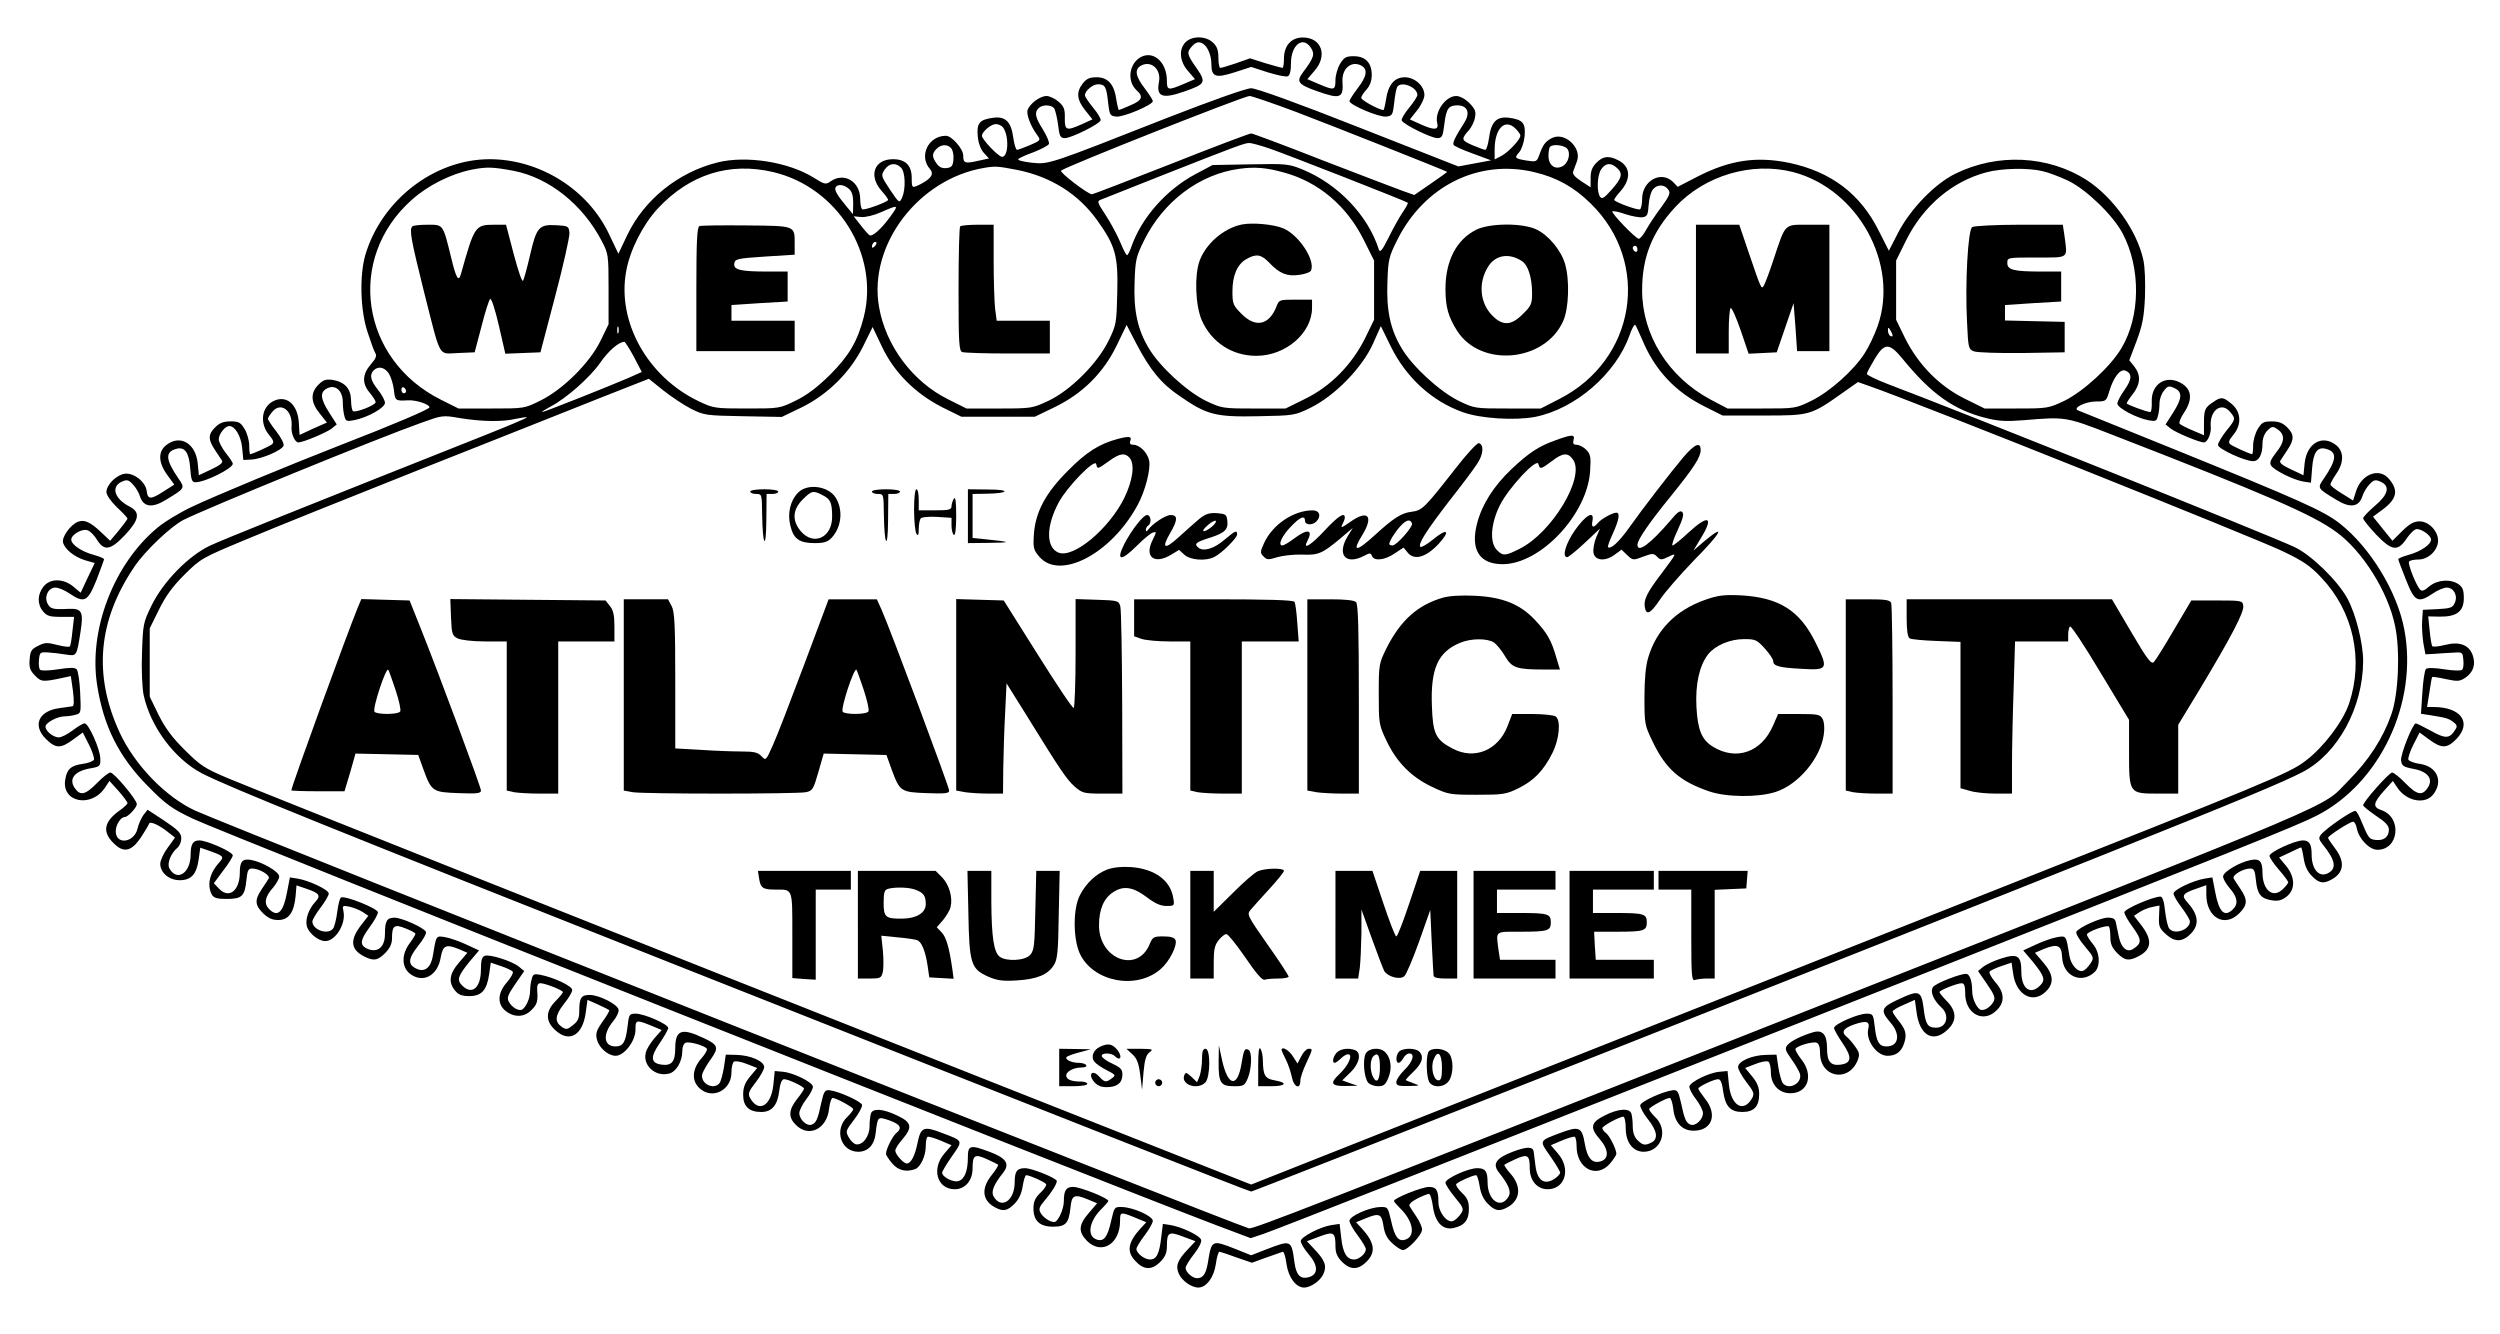 <?xml version="1.0" encoding="UTF-8" standalone="yes"?>
<svg version="1.0" xmlns="http://www.w3.org/2000/svg" width="800pt" height="427pt" viewBox="0 0 1067 570" preserveAspectRatio="xMidYMid meet">
  <g transform="translate(0,570) scale(0.1,-0.1)" fill="#000000" stroke="none">
    <path d="M5060 5520 c-30 -30 -26 -82 10 -123 l30 -35 -49 -21 c-66 -28 -71
-27 -71 14 0 77 -54 128 -108 103 -53 -26 -65 -104 -21 -144 30 -27 23 -43
-27 -64 -25 -11 -47 -20 -49 -20 -2 0 -7 20 -11 45 -9 65 -36 95 -84 95 -30 0
-43 -6 -59 -26 -29 -37 -26 -70 10 -115 l31 -39 -44 -20 c-67 -30 -75 -28 -74
26 1 38 -4 50 -27 70 -15 13 -39 24 -51 24 -28 0 -72 -33 -81 -60 -6 -19 13
-69 41 -107 16 -22 15 -23 -31 -43 -26 -11 -51 -20 -55 -20 -5 0 -12 23 -16
51 -9 69 -33 93 -86 86 -59 -8 -71 -23 -66 -79 3 -31 13 -57 27 -72 l21 -23
-47 -10 c-56 -13 -63 -10 -63 23 0 28 -49 84 -74 84 -75 0 -117 -87 -68 -142
18 -21 6 -40 -39 -64 -38 -19 -39 -19 -39 26 0 27 -7 47 -20 60 -13 13 -33 20
-60 20 -80 0 -106 -70 -49 -135 18 -20 30 -37 28 -40 -12 -12 -102 -44 -110
-39 -5 3 -9 22 -9 43 0 76 -69 117 -127 76 -20 -14 -25 -13 -70 15 -107 68
-290 97 -413 66 -168 -42 -313 -159 -385 -310 l-38 -80 -40 84 c-91 192 -297
320 -511 320 -236 -1 -460 -174 -530 -409 -25 -87 -22 -233 9 -328 14 -43 29
-85 34 -92 7 -11 1 -24 -20 -48 -36 -42 -38 -81 -4 -121 14 -17 25 -34 25 -40
0 -13 -88 -47 -97 -38 -4 4 -8 25 -8 47 -1 49 -27 77 -77 86 -30 4 -41 1 -62
-20 -35 -35 -34 -75 5 -123 l31 -39 -59 -26 -58 -27 -3 52 c-5 80 -54 121
-110 92 -50 -26 -58 -95 -17 -144 19 -23 22 -32 12 -40 -11 -9 -84 -42 -93
-42 -2 0 -4 17 -4 38 0 20 -9 52 -20 70 -17 28 -25 32 -60 32 -30 0 -47 -7
-65 -25 -31 -30 -31 -53 -2 -96 13 -19 26 -40 31 -47 5 -8 -9 -20 -46 -37
l-53 -25 -5 51 c-9 86 -75 124 -134 78 -36 -28 -35 -74 4 -128 l30 -41 -47
-30 c-54 -35 -67 -34 -71 3 -5 40 -58 80 -96 73 -36 -7 -76 -48 -76 -78 0 -12
19 -40 45 -65 25 -23 45 -45 45 -48 0 -4 -17 -26 -37 -51 l-37 -44 -36 34
c-48 46 -74 58 -102 47 -31 -12 -71 -67 -63 -90 9 -29 49 -60 93 -74 l42 -12
-30 -63 -30 -64 -31 26 c-43 36 -100 36 -128 0 -26 -33 -27 -75 -2 -105 16
-20 28 -24 76 -24 l57 0 -7 -60 c-3 -32 -8 -62 -11 -66 -2 -4 -26 -1 -54 6
-43 11 -53 11 -82 -4 -29 -14 -33 -22 -36 -58 -3 -35 2 -47 23 -69 27 -27 32
-28 121 -9 l32 7 9 -63 c5 -42 5 -65 -2 -66 -5 -1 -31 -4 -56 -8 -90 -12 -116
-75 -56 -133 41 -40 62 -40 115 -1 l41 30 26 -51 c15 -29 24 -58 22 -65 -3 -6
-24 -15 -48 -18 -50 -7 -68 -22 -75 -68 -16 -97 113 -122 171 -32 l18 27 39
-43 c21 -24 38 -47 38 -52 0 -4 -15 -18 -32 -30 -68 -48 -77 -92 -28 -140 43
-44 76 -37 117 23 17 26 33 53 35 59 4 13 44 -5 87 -40 l24 -19 -31 -43 c-18
-24 -32 -55 -32 -69 0 -38 38 -70 83 -70 49 0 72 25 81 88 l7 51 40 -14 c60
-21 63 -25 41 -49 -41 -45 -53 -96 -32 -137 9 -15 22 -19 64 -19 65 0 77 12
84 80 4 41 8 50 24 50 31 0 80 -29 71 -43 -4 -7 -17 -27 -30 -46 -30 -45 -29
-67 6 -102 22 -21 39 -29 65 -29 44 0 67 31 74 100 l4 48 44 -15 c55 -19 61
-29 36 -56 -28 -30 -43 -73 -36 -103 8 -30 49 -64 79 -64 43 0 88 72 78 125
-6 27 -5 28 25 22 18 -4 43 -14 57 -23 l24 -16 -28 -36 c-52 -66 -49 -107 9
-137 41 -21 58 -19 91 14 20 21 29 39 29 63 0 54 10 62 58 42 23 -9 42 -19 42
-23 0 -4 -11 -22 -25 -41 -35 -47 -34 -101 1 -129 55 -43 119 -10 132 69 9 52
23 58 77 36 l37 -16 -36 -42 c-41 -47 -46 -84 -17 -119 14 -18 29 -24 61 -24
53 0 75 25 85 94 l7 49 44 -15 c24 -8 47 -19 50 -24 3 -5 -8 -25 -25 -45 -41
-46 -42 -94 -5 -123 36 -28 79 -27 109 4 25 24 29 37 25 87 -1 19 3 28 14 28
20 0 96 -30 96 -38 0 -3 -14 -21 -32 -39 -43 -44 -43 -86 1 -125 60 -54 117
-19 129 80 l7 51 45 -20 c24 -11 46 -22 48 -24 2 -2 -10 -24 -28 -48 -26 -37
-31 -51 -25 -76 8 -36 48 -71 80 -71 37 0 85 63 85 111 0 44 1 45 79 13 l33
-14 -31 -35 c-17 -20 -34 -47 -37 -62 -14 -54 41 -104 99 -89 31 7 57 52 57
96 0 18 6 33 15 36 16 6 82 -13 90 -26 3 -5 -8 -24 -25 -43 -38 -44 -41 -93
-7 -125 54 -51 137 -10 137 67 0 22 5 43 11 46 6 4 30 0 55 -10 l44 -17 -30
-36 c-23 -28 -30 -47 -30 -79 0 -49 25 -73 77 -73 45 0 69 27 77 89 4 34 11
51 21 51 19 0 85 -32 85 -40 0 -4 -13 -24 -30 -45 -36 -46 -38 -78 -5 -110 55
-56 133 -18 142 69 3 25 10 46 15 46 15 0 88 -40 88 -48 0 -5 -11 -19 -24 -32
-59 -54 -30 -149 45 -150 42 0 70 29 75 80 9 72 8 71 59 54 47 -17 56 -33 28
-55 -16 -14 -43 -69 -43 -88 0 -5 12 -23 26 -40 26 -31 60 -39 99 -25 23 9 45
57 45 98 0 19 3 37 8 40 4 2 29 -5 55 -16 l47 -20 -30 -35 c-57 -65 -32 -153
44 -153 44 0 76 37 76 89 0 57 9 63 60 40 24 -11 46 -22 49 -24 2 -3 -10 -23
-27 -44 -47 -58 -41 -110 15 -139 33 -18 52 -15 82 16 19 19 30 43 35 75 4 26
11 47 15 47 15 0 79 -29 85 -38 3 -5 -8 -22 -24 -37 -23 -22 -30 -38 -30 -67
0 -53 27 -78 84 -78 54 0 67 15 74 80 5 56 16 61 78 35 l36 -15 -36 -42 c-44
-51 -45 -80 -7 -119 62 -61 141 -13 141 86 0 40 1 40 78 8 l34 -14 -25 -27
c-52 -57 -60 -97 -24 -136 36 -41 71 -43 107 -8 23 23 30 40 30 69 0 59 8 64
68 41 l54 -20 -30 -32 c-47 -49 -56 -73 -41 -107 12 -29 54 -59 83 -59 35 0
67 44 75 100 4 30 11 54 16 53 6 -1 39 -12 74 -25 l64 -22 61 22 c34 12 65 23
71 25 5 1 12 -23 16 -53 8 -56 40 -100 75 -100 29 0 71 30 83 59 15 34 6 58
-41 107 l-30 32 54 20 c60 23 68 18 68 -41 0 -29 7 -46 30 -69 36 -35 71 -33
108 8 35 39 27 79 -25 136 l-25 27 37 15 c62 26 72 22 80 -30 5 -34 15 -54 38
-75 17 -16 38 -29 45 -29 21 0 82 65 82 88 0 10 -10 34 -23 53 -13 19 -26 39
-30 46 -5 8 6 19 32 33 22 11 45 20 50 20 6 0 13 -23 17 -52 9 -68 41 -103 87
-94 47 10 67 33 67 81 0 33 -6 47 -30 70 -16 15 -27 32 -24 37 6 9 70 38 85
38 4 0 11 -21 15 -47 5 -32 16 -56 35 -75 30 -31 49 -34 82 -16 57 30 63 89
16 143 -18 20 -30 38 -27 40 2 2 24 13 48 24 51 23 60 17 60 -40 0 -52 32 -89
76 -89 76 0 101 88 44 153 l-30 35 47 20 c26 11 51 18 55 16 5 -3 8 -21 8 -40
0 -97 87 -141 144 -73 14 17 26 35 26 40 0 19 -27 74 -43 88 -10 7 -17 17 -17
22 0 9 73 49 90 49 5 0 10 -22 10 -50 0 -60 31 -100 77 -100 77 1 107 95 47
150 -13 13 -24 27 -24 32 0 8 73 48 88 48 5 0 12 -21 15 -46 6 -60 38 -94 87
-94 78 0 103 68 50 135 -16 21 -30 41 -30 45 0 8 66 40 85 40 10 0 17 -17 21
-51 9 -65 31 -89 82 -89 50 0 72 24 72 76 0 29 -8 49 -30 76 l-30 36 44 17
c25 10 49 14 55 10 6 -3 11 -24 11 -46 0 -52 35 -89 83 -89 76 0 101 77 47
145 -16 20 -27 41 -25 45 8 13 74 32 90 26 10 -3 15 -19 15 -44 0 -104 120
-128 160 -33 10 26 9 34 -9 59 -11 16 -27 35 -36 42 -26 21 -17 37 31 54 53
18 68 13 60 -19 -12 -48 36 -115 82 -115 37 0 59 17 71 53 13 39 7 60 -26 100
-13 16 -23 32 -23 36 0 5 21 18 48 29 l47 21 7 -51 c12 -99 69 -134 129 -80
44 39 44 81 1 125 -18 18 -32 36 -32 39 0 8 76 38 95 38 11 0 15 -12 15 -44 0
-87 78 -129 135 -71 35 34 33 76 -6 119 -17 20 -28 40 -25 45 3 5 26 16 50 24
l44 15 7 -48 c13 -91 85 -130 140 -75 36 35 32 73 -11 123 l-36 42 37 16 c59
24 77 17 79 -35 4 -80 81 -116 138 -64 27 24 24 85 -7 121 -14 17 -25 34 -25
40 0 12 86 43 94 34 3 -3 6 -23 6 -44 0 -30 7 -46 29 -69 33 -33 50 -35 91
-14 58 30 61 71 9 137 l-28 36 24 16 c14 9 38 19 55 22 l30 6 -2 -47 c-2 -42
1 -50 31 -77 39 -35 72 -32 109 8 33 38 27 79 -20 131 -25 27 -19 37 37 56
l45 16 0 -40 c0 -99 78 -143 141 -80 35 35 36 57 6 102 -13 19 -26 39 -30 46
-9 14 40 43 71 43 16 0 20 -9 24 -51 6 -59 21 -78 69 -85 26 -4 41 0 62 16 38
30 37 83 -2 131 l-30 36 45 21 c24 12 46 22 49 22 2 0 7 -21 11 -47 5 -32 16
-56 35 -75 30 -31 49 -34 82 -16 55 29 61 76 17 134 -16 21 -30 42 -30 45 0 9
94 69 107 69 6 0 13 -13 16 -29 9 -45 54 -91 88 -91 92 0 106 138 18 169 -39
13 -37 30 9 82 l39 43 18 -27 c39 -60 119 -75 154 -31 45 57 16 121 -57 131
-24 3 -46 12 -49 18 -2 7 7 36 22 65 l26 51 41 -30 c53 -39 76 -39 116 2 68
70 20 137 -98 137 l-27 0 10 63 c5 34 10 64 12 65 2 2 28 -2 59 -9 48 -10 58
-10 81 5 35 23 47 57 33 97 -16 45 -57 60 -119 44 -27 -7 -51 -9 -54 -5 -3 5
-8 35 -11 67 l-6 60 49 -1 c72 -1 103 22 103 79 0 34 -5 47 -22 59 -34 24 -91
20 -126 -9 -23 -20 -32 -22 -40 -12 -18 22 -52 108 -46 118 3 5 21 9 40 9 43
0 84 40 84 81 0 41 -40 82 -79 82 -24 0 -42 -10 -74 -41 l-42 -42 -42 52 -41
51 38 28 c66 48 73 86 27 137 -42 45 -116 15 -138 -58 l-12 -38 -48 30 c-27
16 -49 34 -49 38 0 5 11 26 25 46 34 49 33 96 -1 123 -59 46 -125 8 -134 -78
l-5 -51 -53 25 c-37 17 -51 29 -46 37 5 7 18 28 31 47 29 43 29 66 -2 96 -18
18 -35 25 -65 25 -35 0 -43 -4 -60 -32 -11 -18 -20 -50 -20 -70 0 -21 -2 -38
-4 -38 -9 0 -82 33 -93 42 -10 8 -7 17 12 40 37 44 34 98 -6 132 -36 31 -46
32 -79 9 -36 -24 -40 -32 -40 -90 l0 -52 -47 20 c-27 11 -52 24 -57 29 -4 4 4
25 18 46 40 59 34 104 -16 130 -63 33 -124 -8 -121 -82 1 -24 -2 -44 -6 -44
-15 0 -101 32 -101 37 0 4 12 22 27 41 32 42 34 80 5 117 l-21 26 31 82 c25
67 32 102 36 188 2 62 0 128 -7 159 -27 124 -129 268 -242 341 -164 105 -381
116 -561 27 -88 -43 -191 -150 -244 -251 l-40 -78 -42 83 c-79 160 -205 255
-386 293 -139 28 -251 11 -387 -58 l-87 -45 -20 21 c-51 50 -132 5 -132 -73 0
-21 -4 -41 -9 -44 -8 -5 -98 27 -110 39 -2 3 10 20 28 40 45 52 41 104 -10
130 -40 21 -66 19 -94 -10 -18 -18 -25 -35 -25 -65 l0 -40 -40 26 c-29 19 -39
32 -34 43 3 9 10 28 16 43 21 59 -56 128 -110 97 -27 -15 -36 -28 -52 -73 -10
-27 -13 -28 -52 -22 -53 9 -55 11 -33 36 10 11 20 41 23 68 5 56 -7 71 -66 79
-53 7 -77 -17 -86 -86 -4 -28 -11 -51 -16 -51 -4 0 -29 9 -55 20 -48 21 -49
26 -14 65 10 12 22 35 25 53 5 26 1 36 -24 62 -18 18 -41 30 -56 30 -46 0 -94
-69 -81 -117 7 -29 -14 -30 -73 -3 l-44 20 31 39 c17 21 31 51 31 65 0 39 -41
76 -84 76 -44 0 -71 -32 -80 -95 -4 -25 -9 -45 -11 -45 -17 0 -95 42 -95 52 0
6 10 22 22 35 15 16 23 37 23 63 0 52 -27 80 -77 80 -33 0 -41 -5 -58 -32 -11
-18 -20 -50 -20 -70 0 -44 -5 -45 -71 -17 l-49 21 30 35 c58 65 31 143 -49
143 -50 0 -81 -35 -81 -91 0 -22 -3 -39 -6 -39 -3 0 -36 9 -73 20 l-66 21 -59
-21 c-33 -11 -63 -20 -68 -20 -4 0 -8 19 -8 43 0 33 -6 49 -23 65 -30 29 -89
30 -117 2z m76 -8 c19 -13 34 -50 34 -85 0 -56 18 -62 99 -36 l71 23 71 -23
c39 -12 77 -20 85 -17 9 4 14 21 14 56 0 78 51 118 85 66 18 -27 13 -43 -33
-104 -31 -41 -22 -53 61 -82 98 -35 112 -29 107 42 -3 55 38 90 80 68 29 -16
25 -45 -15 -97 -19 -25 -35 -50 -35 -55 0 -16 127 -70 157 -66 26 3 28 7 34
59 3 31 9 61 13 68 17 26 86 -1 86 -35 0 -6 -16 -31 -35 -54 -20 -24 -34 -48
-32 -54 4 -16 126 -76 152 -76 20 0 24 7 30 58 8 68 18 82 56 82 43 0 56 -32
30 -73 -40 -63 -52 -88 -46 -96 2 -5 40 -22 82 -37 l78 -29 -70 -13 -70 -13
-425 167 c-266 105 -438 167 -460 167 -21 0 -165 -51 -360 -127 -506 -199
-504 -199 -578 -191 -34 4 -60 10 -57 15 2 4 32 18 66 30 33 13 63 29 65 35 3
7 -9 34 -25 61 -33 52 -38 73 -19 92 16 16 53 15 66 0 5 -7 13 -39 17 -70 6
-51 10 -58 30 -58 26 0 148 60 152 76 2 6 -12 30 -32 54 -19 23 -35 47 -35 53
0 19 33 47 56 47 30 0 36 -11 43 -79 6 -52 8 -56 34 -59 30 -4 157 50 157 66
0 5 -16 30 -35 55 -40 52 -44 81 -15 97 44 23 87 -17 76 -71 -12 -63 15 -73
111 -39 88 31 92 38 49 100 -41 59 -42 66 -19 92 17 19 31 22 49 10z m398
-291 c153 -58 636 -250 643 -255 1 -1 -30 -23 -69 -50 l-71 -49 -51 18 c-28
10 -182 69 -343 131 -160 63 -297 114 -303 114 -7 0 -161 -58 -342 -130 -181
-71 -334 -130 -338 -130 -17 0 -140 94 -132 101 18 17 779 318 805 319 9 0
100 -31 201 -69z m-1255 -64 c27 -34 25 -127 -3 -127 -15 0 -86 74 -86 90 0
17 39 50 59 50 10 0 24 -6 30 -13z m2191 -7 c11 -11 20 -24 20 -29 0 -17 -51
-71 -81 -87 l-29 -15 0 41 c0 92 44 136 90 90z m-1050 -85 c70 -24 581 -224
589 -231 2 -2 -8 -21 -22 -41 -14 -21 -41 -69 -60 -108 -28 -56 -37 -66 -42
-50 -46 145 -175 280 -328 342 -57 23 -70 24 -221 21 l-161 -3 -75 -40 c-123
-66 -228 -185 -271 -307 -7 -21 -16 -38 -19 -38 -4 0 -17 25 -29 55 -13 30
-40 82 -62 115 -39 60 -39 61 -16 69 12 5 130 52 262 104 312 123 347 136 366
136 8 1 48 -10 89 -24z m-1361 1 c7 -8 11 -30 9 -48 -2 -27 -8 -34 -30 -36
-18 -2 -31 4 -42 20 -20 28 -20 42 0 62 19 20 48 21 63 2z m2631 -1 c16 -20 5
-62 -20 -75 -32 -17 -60 4 -60 44 0 18 3 36 7 39 12 13 60 7 73 -8z m-2846
-81 c19 -18 21 -91 5 -128 -12 -25 -12 -25 -52 34 -38 58 -39 60 -23 85 19 28
47 32 70 9z m3058 -1 c27 -24 22 -43 -22 -93 -33 -37 -41 -42 -50 -30 -15 23
-12 93 6 118 18 26 41 28 66 5z m-4711 -13 c151 -30 294 -144 375 -300 28 -53
29 -59 29 -205 l0 -150 -34 -70 c-46 -95 -161 -209 -257 -256 -68 -34 -70 -34
-209 -34 l-141 0 -74 37 c-344 171 -408 603 -126 854 69 62 167 111 255 129
65 13 92 12 182 -5z m2145 5 c146 -28 266 -103 347 -217 77 -108 89 -150 85
-308 -3 -130 -4 -138 -37 -205 -47 -97 -163 -213 -257 -257 -68 -32 -72 -33
-210 -33 l-140 0 -78 39 c-152 75 -268 230 -296 397 -45 264 169 545 450 592
46 8 58 7 136 -8z m1144 -12 c148 -40 269 -143 341 -288 l44 -88 0 -127 0
-126 -38 -78 c-57 -114 -146 -205 -255 -259 l-85 -42 -136 0 c-134 0 -137 1
-205 33 -81 40 -197 146 -243 224 -48 79 -66 162 -61 283 3 93 6 108 40 177
83 168 237 284 408 307 65 9 116 5 190 -16z m-2182 2 c276 -65 455 -353 387
-620 -26 -102 -63 -165 -144 -246 -54 -53 -97 -86 -146 -110 -69 -34 -71 -34
-210 -34 -136 0 -142 1 -205 31 -218 104 -349 338 -310 554 16 91 70 198 135
269 136 146 306 200 493 156z m3250 0 c97 -23 170 -63 243 -135 259 -254 192
-669 -136 -835 l-78 -40 -141 0 c-140 0 -142 0 -210 33 -81 40 -197 146 -243
224 -48 79 -66 162 -61 283 3 94 6 108 41 178 115 232 347 348 585 292z m1107
0 c278 -73 454 -394 361 -658 -13 -37 -38 -90 -56 -117 -46 -72 -149 -164
-227 -202 -67 -33 -69 -33 -213 -33 l-145 0 -74 39 c-179 96 -291 275 -291
466 0 142 43 249 142 356 126 135 327 194 503 149z m1065 4 c24 -5 74 -24 110
-41 77 -37 191 -147 232 -224 79 -148 77 -356 -5 -492 -46 -78 -162 -184 -243
-224 -68 -32 -71 -33 -205 -33 l-136 0 -85 42 c-109 54 -198 145 -255 259
l-38 78 0 126 0 127 43 87 c73 146 196 251 343 290 64 17 176 20 239 5z
m-5098 -76 c13 -11 18 -30 18 -62 l-1 -46 -25 30 c-42 50 -56 74 -49 85 9 15
36 12 57 -7z m3501 -5 c9 -13 2 -27 -29 -70 -22 -29 -51 -72 -64 -95 -13 -24
-28 -43 -34 -43 -13 0 -119 110 -113 117 3 3 28 -2 56 -12 28 -9 61 -15 73
-13 20 3 23 10 26 53 2 28 10 58 20 68 19 21 51 19 65 -5z m-3325 -114 c-37
-51 -76 -86 -88 -79 -5 3 -22 22 -38 43 l-30 38 31 -3 c18 -2 56 7 87 21 75
33 76 32 38 -20z m-66 -126 c-7 -7 -12 -8 -12 -2 0 6 3 14 7 17 3 4 9 5 12 2
2 -3 -1 -11 -7 -17z m3258 -14 c0 -8 -4 -12 -10 -9 -5 3 -10 10 -10 16 0 5 5
9 10 9 6 0 10 -7 10 -16z m20 -384 c54 -131 142 -225 270 -288 l74 -37 176 0
c198 0 201 1 338 98 l64 45 51 -18 c209 -73 1631 -642 1762 -704 90 -43 120
-64 166 -113 137 -144 182 -349 119 -538 -26 -77 -108 -186 -186 -245 -68 -53
-176 -97 -1354 -563 -410 -162 -1286 -509 -1948 -771 l-1202 -476 -1123 444
c-1567 620 -3122 1239 -3251 1293 -97 41 -116 54 -181 119 -53 52 -84 94 -112
150 l-38 78 0 146 0 146 39 79 c29 59 58 99 110 151 70 69 74 71 266 151 107
45 440 179 740 298 300 119 642 254 761 302 l216 85 61 -49 c34 -27 88 -63
119 -79 56 -28 63 -29 223 -32 l165 -3 85 41 c112 55 209 151 264 264 l39 79
40 -84 c52 -110 142 -200 258 -259 l81 -40 157 0 157 0 83 40 c120 58 209 146
266 263 l43 89 41 -79 c59 -113 107 -172 186 -225 115 -80 153 -90 335 -86
154 3 156 3 225 37 103 51 219 170 265 272 l34 76 42 -86 c66 -134 176 -235
309 -282 75 -27 221 -36 307 -20 172 34 345 183 404 348 10 29 21 49 25 45 3
-4 16 -32 29 -62z m-4373 28 c-3 -7 -5 -2 -5 12 0 14 2 19 5 13 2 -7 2 -19 0
-25z m5443 -11 c0 -5 -4 -5 -10 -2 -5 3 -10 14 -10 23 0 15 2 15 10 2 5 -8 10
-19 10 -23z m-5377 -91 l34 -65 -56 -25 c-81 -35 -360 -146 -369 -146 -4 1 11
10 33 22 68 35 170 125 214 188 36 52 78 88 103 90 4 0 22 -29 41 -64z m5419
-8 c124 -152 219 -219 358 -254 51 -13 85 -15 160 -9 178 15 180 15 370 -59
670 -260 864 -344 966 -419 112 -82 220 -254 250 -399 23 -106 15 -292 -15
-378 -35 -102 -97 -198 -185 -286 -120 -120 49 -49 -2306 -979 -2140 -846
-2373 -937 -2390 -932 -74 21 -4346 1714 -4500 1784 -127 58 -260 196 -324
335 -113 246 -92 478 64 708 45 67 156 172 209 199 92 47 832 350 1016 415 89
32 91 33 165 20 93 -15 181 -17 239 -3 24 5 45 8 47 6 2 -2 -83 -38 -189 -80
-816 -324 -1107 -441 -1165 -468 -92 -44 -198 -152 -249 -255 -36 -74 -37 -81
-41 -204 -3 -72 1 -150 7 -179 29 -135 131 -272 248 -334 112 -58 525 -225
2038 -824 1650 -653 2437 -963 2445 -963 10 0 2887 1136 3647 1441 563 225
767 310 846 352 150 79 256 275 257 473 0 76 -31 200 -67 267 -42 77 -156 188
-228 221 -109 51 -1429 580 -1737 696 -49 19 -88 38 -88 43 0 5 15 33 33 63
42 70 62 71 119 2z m-6466 -63 c9 -14 19 -45 22 -70 5 -47 6 -48 60 -45 35 2
92 -17 92 -30 0 -8 -152 -73 -387 -164 -210 -82 -527 -213 -628 -261 -49 -23
-116 -63 -148 -90 -185 -154 -293 -434 -257 -669 27 -178 94 -311 220 -437 74
-75 100 -94 191 -137 102 -50 3842 -1535 4376 -1738 l141 -53 54 18 c76 27
612 238 2528 996 1672 661 1883 746 1970 790 272 138 435 483 376 795 -30 162
-146 352 -276 454 -69 54 -170 99 -710 318 -217 88 -401 162 -408 165 -25 10
32 38 77 38 43 0 44 1 57 45 18 59 46 95 68 87 30 -12 29 -37 -3 -82 -17 -24
-31 -50 -31 -59 0 -18 80 -61 132 -71 31 -6 36 -4 41 17 4 12 7 37 7 54 0 18
8 42 19 55 16 21 22 22 45 11 35 -16 33 -44 -6 -105 l-32 -50 22 -18 c22 -17
122 -59 142 -59 15 0 32 39 29 68 -6 68 46 108 83 62 24 -29 24 -30 -17 -81
-19 -24 -35 -51 -35 -60 0 -16 114 -69 150 -69 25 0 40 29 40 74 0 23 8 44 21
57 18 18 23 19 42 6 34 -22 33 -54 -4 -99 -24 -31 -30 -45 -22 -57 13 -20 95
-61 137 -68 l33 -5 5 62 c5 67 22 92 58 83 50 -13 48 -45 -7 -126 -30 -43 -30
-42 54 -93 57 -35 94 -30 109 14 5 18 20 42 32 54 18 19 25 20 47 10 41 -19
33 -54 -25 -103 -27 -23 -50 -47 -50 -53 0 -6 25 -37 55 -69 68 -71 93 -74
131 -17 15 22 34 40 43 40 23 0 61 -28 61 -45 0 -21 -44 -51 -95 -65 -25 -7
-45 -15 -45 -19 0 -3 15 -43 33 -88 37 -94 51 -101 115 -58 20 14 47 25 59 25
30 0 49 -35 34 -66 -9 -20 -18 -23 -73 -26 l-63 -3 -3 -46 c-2 -25 1 -68 5
-95 l9 -49 39 2 c22 2 58 4 80 5 39 3 40 2 43 -31 2 -18 0 -37 -5 -42 -5 -5
-39 -4 -77 2 -43 7 -72 7 -78 1 -5 -5 -12 -50 -15 -100 l-6 -91 39 -6 c69 -11
79 -14 99 -29 16 -12 18 -19 9 -32 -24 -40 -42 -41 -104 -6 -32 17 -61 32 -65
32 -13 0 -66 -133 -63 -158 3 -23 9 -28 51 -36 63 -11 88 -43 63 -81 -24 -36
-46 -31 -96 20 -24 25 -50 45 -56 45 -13 0 -124 -125 -124 -140 0 -4 25 -24
55 -45 40 -26 55 -42 55 -59 0 -31 -22 -48 -56 -44 -28 3 -31 7 -60 76 -9 24
-21 45 -26 48 -9 6 -125 -73 -148 -101 -11 -14 -10 -20 8 -43 54 -67 60 -102
22 -122 -38 -20 -70 16 -70 80 0 44 -10 60 -37 60 -35 0 -143 -50 -143 -66 0
-7 18 -34 40 -59 22 -25 40 -50 40 -54 0 -4 -11 -18 -24 -30 -42 -40 -86 -3
-86 72 0 48 -12 61 -51 53 -46 -9 -113 -48 -117 -68 -2 -9 11 -32 27 -51 34
-38 39 -68 15 -91 -36 -36 -60 -13 -76 74 l-12 62 -32 -5 c-50 -8 -134 -48
-134 -64 0 -8 16 -35 35 -60 19 -25 35 -52 35 -59 0 -35 -65 -59 -88 -31 -6 7
-14 40 -18 75 -4 41 -11 62 -20 62 -32 0 -154 -53 -154 -67 0 -9 17 -38 37
-65 38 -52 38 -68 0 -92 -26 -16 -50 5 -60 50 -4 21 -10 49 -13 62 -3 17 -11
22 -35 22 -31 0 -122 -41 -134 -60 -4 -6 12 -34 35 -61 41 -49 41 -50 25 -75
-9 -14 -23 -28 -31 -31 -22 -8 -53 25 -59 66 -14 86 -13 84 -51 78 -19 -3 -60
-17 -90 -31 l-56 -26 40 -47 c51 -63 56 -79 32 -103 -42 -42 -80 -13 -80 59 0
69 -16 79 -85 57 -29 -9 -64 -25 -77 -35 l-23 -19 38 -55 c32 -47 37 -59 28
-76 -14 -25 -43 -42 -58 -33 -17 12 -33 49 -33 79 0 43 -11 73 -26 73 -28 0
-129 -40 -141 -56 -14 -19 1 -56 36 -88 36 -33 22 -86 -23 -86 -36 0 -45 14
-53 80 -10 79 -19 83 -108 41 -74 -34 -79 -47 -35 -98 45 -50 37 -103 -16
-103 -31 0 -43 19 -50 83 -6 54 -8 57 -35 57 -37 0 -139 -45 -139 -61 0 -7 17
-37 37 -66 41 -60 38 -85 -11 -91 -41 -5 -56 14 -56 69 0 59 -18 81 -58 70
-51 -15 -97 -38 -111 -55 -12 -15 -10 -22 16 -59 17 -23 33 -52 37 -63 12 -40
-46 -73 -73 -41 -6 8 -14 38 -19 68 l-8 54 -44 -1 c-60 -1 -120 -27 -120 -52
0 -10 16 -39 36 -65 30 -38 34 -49 25 -66 -36 -66 -90 -37 -100 54 l-6 60 -33
-3 c-44 -3 -126 -43 -130 -63 -1 -8 11 -33 28 -54 16 -21 30 -48 30 -60 0 -27
-32 -57 -53 -49 -19 7 -26 23 -41 94 -11 48 -15 55 -35 53 -42 -5 -136 -48
-139 -64 -1 -8 13 -35 33 -60 39 -49 45 -83 16 -99 -28 -14 -38 -13 -61 10
-13 13 -20 33 -20 59 0 22 -3 46 -6 55 -9 24 -57 20 -114 -9 -60 -30 -64 -52
-20 -102 36 -41 39 -80 8 -92 -39 -15 -62 9 -73 75 -12 70 -24 75 -106 44 -90
-34 -89 -31 -41 -99 23 -33 42 -65 42 -70 0 -6 -11 -18 -25 -27 -42 -27 -72
-7 -80 53 -3 26 -7 55 -8 63 -3 23 -29 23 -90 0 -71 -27 -88 -52 -58 -89 40
-50 52 -80 42 -100 -32 -59 -91 -21 -91 59 0 47 -10 60 -44 60 -39 0 -136 -44
-136 -62 0 -7 18 -35 40 -62 37 -44 39 -51 27 -69 -8 -12 -21 -26 -31 -31 -25
-16 -66 34 -66 79 0 51 -9 65 -40 65 -30 0 -150 -48 -150 -60 0 -3 12 -17 26
-31 56 -53 68 -120 23 -134 -30 -10 -46 11 -61 80 -14 60 -14 60 -48 59 -48
-2 -130 -39 -130 -59 0 -9 16 -37 35 -62 19 -25 35 -52 35 -59 0 -19 -29 -44
-50 -44 -31 0 -48 27 -55 91 l-7 61 -35 -5 c-49 -8 -127 -49 -131 -67 -1 -9
14 -35 34 -58 42 -49 41 -87 -1 -98 -35 -9 -53 10 -60 64 -13 96 -14 96 -118
56 l-67 -26 -65 26 c-104 41 -104 41 -120 -59 -8 -47 -21 -65 -46 -65 -20 0
-49 26 -49 44 0 7 16 34 36 59 22 28 34 53 30 62 -7 18 -82 54 -130 62 l-33 5
-7 -57 c-8 -71 -20 -95 -48 -95 -24 0 -58 27 -58 45 0 7 16 33 35 58 19 25 35
53 35 62 0 20 -82 57 -130 59 -34 1 -34 1 -48 -59 -15 -69 -31 -90 -61 -80
-45 14 -33 81 23 134 14 14 26 28 26 31 0 12 -120 60 -150 60 -30 0 -40 -14
-40 -61 0 -34 -25 -89 -41 -89 -19 0 -48 20 -59 40 -8 15 -5 25 18 52 28 32
52 70 52 83 0 12 -106 55 -136 55 -34 0 -44 -13 -44 -60 0 -80 -59 -118 -91
-59 -10 20 2 50 42 100 29 37 13 62 -56 88 -85 32 -95 30 -95 -23 0 -58 -14
-93 -40 -101 -22 -7 -70 17 -70 36 0 5 19 37 42 70 48 68 49 65 -41 99 -80 31
-92 26 -106 -42 -11 -55 -28 -88 -46 -88 -14 0 -49 39 -49 55 0 8 14 30 30 48
45 52 40 73 -22 102 -61 29 -103 32 -112 9 -3 -9 -6 -33 -6 -55 0 -43 -29 -82
-58 -77 -9 2 -23 15 -31 30 -14 25 -13 28 22 74 21 27 36 55 35 64 -3 15 -98
58 -139 63 -20 2 -24 -5 -35 -53 -15 -71 -22 -87 -41 -94 -21 -8 -53 22 -53
49 0 12 14 39 30 60 17 21 29 46 28 54 -4 20 -86 60 -130 63 l-33 3 -6 -60
c-10 -91 -64 -120 -100 -54 -9 17 -5 28 25 66 20 26 36 55 36 65 0 25 -60 51
-120 52 l-44 1 -8 -54 c-5 -30 -13 -60 -19 -68 -27 -32 -85 1 -73 41 4 11 20
40 37 63 34 48 30 60 -30 88 -96 46 -123 36 -123 -44 0 -55 -15 -74 -56 -69
-49 6 -52 31 -11 91 20 29 37 59 37 66 0 16 -102 61 -139 61 -27 0 -29 -3 -35
-57 -8 -65 -19 -83 -51 -83 -52 0 -56 53 -9 109 14 17 24 39 22 48 -4 23 -83
63 -124 63 -36 0 -44 -13 -44 -70 0 -30 -6 -43 -27 -59 -23 -19 -29 -20 -47
-8 -32 22 -30 49 8 98 20 24 36 51 36 60 0 17 -76 53 -136 65 -27 5 -32 3 -37
-18 -4 -12 -7 -36 -7 -51 0 -30 -16 -67 -33 -79 -15 -9 -44 8 -58 33 -9 17 -4
29 28 76 l38 55 -23 19 c-30 24 -125 54 -146 46 -12 -5 -16 -20 -16 -58 0 -79
-38 -111 -80 -69 -24 24 -19 40 32 103 l40 47 -56 26 c-30 14 -71 28 -90 31
-38 6 -37 8 -51 -78 -8 -51 -34 -73 -68 -58 -41 18 -39 43 5 99 22 27 37 54
33 60 -12 19 -104 60 -134 60 -33 0 -41 -14 -41 -70 0 -59 -35 -84 -81 -60
-27 15 -24 36 16 90 19 26 35 54 35 63 0 16 -142 73 -158 63 -5 -3 -12 -31
-16 -63 -4 -31 -12 -63 -18 -70 -23 -28 -88 -5 -88 31 0 7 16 34 35 59 19 25
35 52 35 60 0 16 -84 56 -134 64 l-32 5 -12 -62 c-16 -87 -40 -110 -76 -74
-24 23 -19 53 15 91 16 19 29 42 27 51 -4 20 -71 59 -117 68 -39 8 -51 -5 -51
-53 0 -77 -45 -113 -87 -71 l-24 25 40 54 c23 29 41 59 41 65 0 15 -110 64
-143 64 -27 0 -37 -16 -37 -60 0 -80 -59 -118 -91 -59 -11 21 7 65 35 88 9 8
16 25 16 40 0 22 -13 35 -72 75 l-72 47 -18 -23 c-9 -13 -21 -39 -25 -58 -15
-61 -93 -70 -93 -11 0 27 21 61 39 61 13 0 51 40 51 55 0 19 -97 135 -113 135
-7 0 -33 -20 -57 -45 -50 -51 -72 -56 -96 -20 -25 38 0 70 63 82 47 8 48 10
47 43 -1 41 -50 150 -67 150 -7 0 -30 -14 -51 -30 -22 -17 -49 -30 -59 -30
-24 0 -57 27 -57 46 0 17 51 44 82 44 13 0 34 3 47 7 23 6 23 8 19 95 -2 48
-9 93 -15 99 -8 8 -30 8 -79 0 -38 -6 -72 -7 -77 -2 -5 5 -7 24 -5 42 3 32 5
34 38 32 19 -1 54 -5 77 -9 47 -7 46 -9 63 100 13 84 5 98 -54 95 -65 -3 -75
0 -87 22 -16 30 3 69 33 69 13 0 40 -11 60 -25 64 -43 78 -36 116 58 17 45 32
85 32 88 0 4 -20 12 -45 19 -52 14 -95 44 -95 65 0 21 46 48 69 40 11 -3 30
-22 41 -41 31 -49 57 -45 119 20 61 65 67 97 22 121 -66 33 -83 85 -36 107 22
10 29 9 47 -10 12 -12 27 -36 32 -54 15 -44 52 -49 109 -14 84 51 84 50 54 93
-55 81 -57 113 -7 126 35 9 53 -16 58 -82 4 -51 7 -61 23 -61 41 0 159 59 159
79 0 5 -13 25 -30 46 -16 21 -30 47 -30 58 0 23 27 57 45 57 25 0 50 -43 55
-93 l5 -52 35 2 c43 2 129 39 137 59 3 8 -11 35 -31 61 -20 25 -36 50 -36 54
0 4 8 17 18 29 37 46 89 6 83 -62 -3 -29 14 -68 29 -68 20 0 120 42 142 59
l22 18 -32 50 c-39 61 -41 89 -7 105 35 16 65 -12 65 -61 0 -20 3 -47 7 -59 5
-21 10 -23 41 -17 57 11 132 53 132 74 0 10 -13 35 -30 56 -32 40 -37 64 -18
83 19 19 46 14 64 -13z m74 -76 c0 -5 -4 -9 -10 -9 -5 0 -10 7 -10 16 0 8 5
12 10 9 6 -3 10 -10 10 -16z"/>
    <path d="M1757 4733 c-14 -13 -6 -56 48 -273 76 -299 60 -271 147 -268 l71 3
29 110 c15 60 32 113 37 118 5 5 21 -43 37 -112 l28 -122 75 3 75 3 63 240
c35 132 62 254 61 270 -3 29 -5 30 -57 33 -73 4 -84 -9 -111 -126 -12 -53 -26
-103 -30 -111 -4 -8 -20 38 -40 113 l-33 126 -49 0 c-83 0 -86 -4 -144 -212
-10 -34 -20 -17 -41 70 -36 146 -33 142 -101 142 -32 0 -62 -3 -65 -7z"/>
    <path d="M4097 4733 c-4 -3 -7 -124 -7 -269 0 -230 2 -263 16 -268 9 -3 96 -6
195 -6 l179 0 0 70 0 70 -114 0 -113 0 -7 53 c-3 28 -6 121 -6 205 l0 152 -68
0 c-38 0 -72 -3 -75 -7z"/>
    <path d="M5300 4741 c-78 -16 -155 -83 -181 -157 -22 -63 -17 -190 10 -252 42
-95 130 -152 233 -152 125 0 238 97 238 205 l0 35 -70 0 c-68 0 -71 -1 -81
-27 -31 -82 -90 -95 -150 -34 -36 36 -39 43 -39 96 0 68 20 115 59 138 42 24
63 21 97 -14 45 -48 78 -61 130 -53 25 3 48 12 50 19 18 46 -54 153 -120 180
-41 17 -132 25 -176 16z"/>
    <path d="M2983 4734 c-10 -4 -13 -68 -13 -270 l0 -264 210 0 210 0 0 65 0 65
-135 0 -135 0 0 34 0 33 120 8 120 7 0 64 0 64 -84 0 c-117 0 -148 7 -144 34
3 20 12 22 131 30 l127 8 0 47 c0 78 4 76 -207 78 -103 1 -194 0 -200 -3z"/>
    <path d="M6302 4719 c-85 -42 -132 -133 -132 -253 0 -77 12 -119 49 -178 101
-160 376 -135 454 41 24 54 28 174 8 243 -17 59 -72 125 -125 149 -60 27 -196
26 -254 -2z m194 -134 c27 -17 44 -71 44 -139 0 -43 -4 -53 -39 -87 -49 -50
-86 -52 -130 -8 -54 54 -62 139 -20 208 31 52 90 62 145 26z"/>
    <path d="M7240 4465 l0 -275 70 0 70 0 0 94 c0 52 4 97 8 100 5 3 24 -40 43
-95 l34 -100 60 3 60 3 36 105 36 105 8 -102 7 -103 69 0 69 0 0 270 0 270
-90 0 c-105 0 -96 9 -149 -150 -17 -52 -36 -102 -41 -110 -11 -17 -10 -19 -67
148 l-38 112 -92 0 -93 0 0 -275z"/>
    <path d="M8420 4730 c-18 -11 -31 -239 -22 -408 5 -109 6 -114 30 -123 13 -5
106 -8 206 -7 l181 3 0 65 0 65 -127 3 -128 3 0 33 0 33 120 8 120 7 0 64 0
64 -84 0 c-118 0 -146 7 -146 36 0 24 0 24 125 24 142 0 132 -7 119 94 l-7 46
-186 0 c-102 0 -193 -5 -201 -10z"/>
    <path d="M4770 3825 c-78 -21 -133 -55 -211 -134 -96 -95 -140 -177 -147 -271
-4 -60 -2 -68 22 -97 87 -104 307 10 420 218 33 59 58 156 50 192 -7 34 -41
67 -67 67 -13 0 -17 5 -14 15 9 21 -3 23 -53 10z m51 -81 c23 -28 13 -97 -23
-171 -65 -132 -216 -258 -280 -234 -55 21 -55 113 0 215 36 67 154 188 160
164 5 -23 5 -23 54 12 46 34 69 37 89 14z"/>
    <path d="M6642 3820 c-74 -26 -117 -55 -190 -124 -76 -72 -126 -151 -147 -232
-29 -112 10 -174 109 -174 163 0 364 215 374 400 4 59 1 71 -17 89 -12 12 -30
21 -40 21 -14 0 -18 5 -14 20 7 25 -6 25 -75 0z m74 -85 c50 -76 -92 -311
-229 -379 -61 -31 -71 -32 -97 -6 -32 32 -27 112 12 191 38 76 159 205 165
177 6 -24 11 -23 57 12 48 37 70 38 92 5z"/>
    <path d="M6213 3699 c-133 -170 -142 -179 -187 -185 -44 -5 -77 -26 -159 -101
-79 -72 -98 -72 -52 2 50 82 23 110 -54 54 -33 -23 -40 -26 -32 -10 6 11 11
24 11 30 0 25 -28 7 -85 -54 -59 -64 -97 -87 -75 -46 26 49 1 54 -56 11 -21
-16 -44 -30 -51 -30 -20 0 -2 41 37 81 39 41 60 49 60 24 0 -18 31 -20 48 -3
23 23 14 48 -15 48 -82 0 -172 -61 -208 -140 -17 -38 -17 -42 -2 -57 14 -15
21 -15 59 -3 24 7 71 12 105 11 70 -3 86 4 163 68 l54 46 -22 -36 c-47 -78 -9
-124 69 -84 26 14 30 14 35 0 9 -23 55 -18 97 11 l38 25 18 -22 c28 -34 78
-20 132 38 53 58 36 69 -26 17 -25 -20 -49 -34 -52 -30 -12 11 24 67 123 196
53 67 107 139 120 160 26 39 29 80 7 87 -7 3 -52 -46 -100 -108z m-186 -235
c5 -14 -66 -94 -83 -94 -8 0 -14 3 -14 6 0 12 24 51 48 77 25 27 42 31 49 11z"/>
    <path d="M7187 3748 c-54 -64 -176 -222 -236 -307 -41 -57 -76 -89 -87 -78 -2
2 7 28 21 58 26 57 32 89 15 89 -17 0 -65 -27 -79 -44 -20 -24 -29 -19 -23 10
8 45 -28 25 -75 -41 -39 -56 -57 -115 -33 -115 5 0 39 27 75 61 l65 61 -16
-37 c-8 -20 -14 -49 -12 -64 4 -36 49 -41 90 -11 l30 22 24 -23 c24 -23 26
-23 68 -7 40 15 45 15 60 0 14 -15 19 -15 51 1 34 16 34 16 -30 -70 -65 -85
-80 -116 -73 -149 6 -34 25 -24 63 33 21 32 88 109 148 171 113 114 138 159
46 83 l-50 -43 30 50 c59 95 36 107 -51 27 -32 -30 -63 -55 -68 -55 -5 0 5 30
22 66 22 48 28 68 19 77 -8 8 -21 -1 -48 -34 -88 -103 -143 -143 -143 -106 0
21 50 94 143 208 100 124 127 166 127 197 0 36 -25 26 -73 -30z"/>
    <path d="M3405 3596 c-34 -34 -47 -90 -33 -143 13 -55 39 -73 103 -73 41 0 56
5 73 23 43 46 50 121 16 173 -32 48 -119 60 -159 20z m104 -11 c34 -17 41 -32
41 -93 0 -89 -80 -125 -134 -61 -38 45 -35 92 8 135 38 38 45 40 85 19z"/>
    <path d="M3200 3600 c0 -5 11 -10 25 -10 25 0 25 -1 26 -87 2 -136 17 -158 18
-25 l1 112 25 0 c14 0 25 5 25 10 0 6 -27 10 -60 10 -33 0 -60 -4 -60 -10z"/>
    <path d="M3720 3600 c0 -5 11 -10 25 -10 25 0 25 -1 26 -87 2 -136 17 -158 18
-25 l1 112 25 0 c14 0 25 5 25 10 0 6 -27 10 -60 10 -33 0 -60 -4 -60 -10z"/>
    <path d="M3900 3523 c0 -49 5 -95 10 -103 7 -11 10 -6 10 20 0 19 4 40 8 45 4
6 34 9 70 7 l62 -4 0 -33 c0 -19 5 -37 10 -40 6 -4 10 26 10 82 0 60 -3 83
-10 73 -5 -8 -10 -23 -10 -32 0 -15 -10 -18 -70 -18 l-70 0 0 45 c0 25 -4 45
-10 45 -6 0 -10 -36 -10 -87z"/>
    <path d="M4130 3495 l0 -115 88 1 c98 1 98 4 0 14 l-68 7 0 94 0 94 58 1 c98
1 107 18 10 18 l-88 1 0 -115z"/>
    <path d="M5119 3484 c-19 -16 -58 -51 -88 -78 -61 -56 -76 -50 -37 17 33 56
33 77 2 77 -22 0 -79 -38 -98 -65 -5 -6 -8 -6 -8 2 0 6 5 15 10 18 16 10 12
45 -5 45 -16 0 -65 -63 -96 -122 -38 -75 -16 -78 54 -8 27 27 57 52 67 55 17
5 16 3 -2 -34 -35 -71 9 -104 81 -60 l33 20 22 -20 c25 -24 93 -29 129 -10 32
16 97 81 97 96 0 20 -8 16 -52 -21 -46 -40 -92 -54 -114 -35 -19 16 -11 23 53
43 61 20 76 35 71 73 -3 25 -7 28 -44 31 -33 2 -48 -3 -75 -24z m52 -35 c-35
-28 -51 -22 -17 7 15 14 31 22 35 19 3 -4 -5 -15 -18 -26z"/>
    <path d="M6159 3147 c-107 -31 -180 -96 -240 -214 -33 -67 -34 -70 -34 -198 0
-125 1 -132 32 -197 44 -94 107 -157 195 -199 70 -33 77 -34 193 -34 111 0
124 2 177 28 65 32 107 75 144 149 31 60 38 143 14 158 -8 5 -53 10 -100 10
l-85 0 -20 -52 c-40 -103 -141 -145 -234 -96 -73 38 -85 63 -89 183 -6 159 26
230 120 269 48 20 117 20 146 1 12 -9 33 -35 47 -59 29 -49 49 -56 167 -56
l67 0 -16 53 c-21 73 -39 103 -89 157 -64 69 -139 99 -256 105 -60 3 -109 0
-139 -8z"/>
    <path d="M7280 3138 c-126 -44 -209 -129 -244 -247 -11 -36 -16 -94 -16 -171
0 -111 1 -118 34 -186 56 -118 116 -171 241 -214 75 -26 210 -27 285 -3 97 31
192 144 206 245 4 27 2 54 -5 67 -11 19 -20 21 -101 21 l-89 0 -22 -50 c-49
-113 -156 -151 -256 -90 -48 29 -66 72 -71 171 -5 97 13 177 50 224 30 38 93
65 154 65 48 0 54 -3 88 -40 20 -22 36 -46 36 -54 0 -21 25 -28 122 -33 112
-7 115 -1 59 112 -68 138 -156 193 -321 202 -70 3 -96 0 -150 -19z"/>
    <path d="M1523 3103 c-44 -107 -283 -763 -283 -779 0 -2 51 -4 114 -4 l113 0
24 80 23 81 134 -3 134 -3 23 -64 c34 -92 39 -95 150 -99 78 -3 95 -1 95 11 0
15 -181 502 -259 697 l-46 115 -103 3 -103 3 -16 -38z m162 -350 c15 -45 24
-87 20 -92 -8 -14 -102 -14 -110 -1 -9 15 49 190 59 179 2 -2 16 -41 31 -86z"/>
    <path d="M1922 3063 c3 -71 5 -78 28 -90 15 -7 63 -13 118 -13 l92 0 0 -319 0
-318 31 -7 c17 -3 67 -6 110 -6 l79 0 0 325 0 325 120 0 120 0 0 64 c0 48 -5
70 -19 87 l-19 24 -332 3 -331 3 3 -78z"/>
    <path d="M2660 2731 l0 -408 38 -7 c48 -8 700 -8 740 0 28 6 32 12 53 85 l23
80 134 -3 134 -3 23 -64 c34 -92 39 -95 150 -99 79 -3 95 -1 95 11 0 15 -252
690 -289 773 l-20 44 -103 0 -103 0 -104 -278 c-57 -152 -117 -308 -134 -345
-30 -67 -30 -67 -49 -47 -15 16 -31 20 -87 20 -37 0 -116 3 -174 7 l-107 6 0
289 c0 239 -3 294 -15 318 l-16 30 -94 0 -95 0 0 -409z m1025 22 c15 -45 24
-87 20 -92 -8 -14 -102 -14 -110 -1 -9 15 49 190 59 179 2 -2 16 -41 31 -86z"/>
    <path d="M4080 2732 l0 -409 38 -7 c20 -3 65 -6 100 -6 l62 0 1 108 c1 59 4
165 8 235 l6 128 80 -128 c155 -251 177 -282 211 -313 33 -28 39 -30 119 -30
l85 0 -1 388 c-1 213 -4 398 -8 412 -7 24 -10 25 -99 28 l-92 3 0 -230 c0
-126 -4 -232 -8 -235 -5 -3 -73 100 -153 227 l-146 232 -101 3 -102 3 0 -409z"/>
    <path d="M4840 3061 l0 -79 31 -11 c18 -6 72 -11 120 -11 l89 0 0 -319 0 -318
31 -7 c17 -3 67 -6 110 -6 l79 0 0 325 0 325 121 0 122 0 -6 79 c-3 44 -8 84
-12 90 -4 8 -116 11 -346 11 l-339 0 0 -79z"/>
    <path d="M5580 2731 l0 -408 38 -7 c20 -3 70 -6 110 -6 l72 0 0 403 c0 300 -3
406 -12 415 -8 8 -47 12 -110 12 l-98 0 0 -409z"/>
    <path d="M7880 2731 l0 -408 31 -7 c17 -3 62 -6 100 -6 l69 0 0 399 c0 220 -3
406 -6 415 -5 13 -24 16 -100 16 l-94 0 0 -409z"/>
    <path d="M8140 3061 c0 -53 4 -82 13 -88 6 -4 58 -9 115 -11 l102 -4 0 -313 0
-312 39 -11 c21 -7 70 -12 110 -12 l71 0 0 123 c0 67 3 213 7 325 l6 202 114
0 113 0 0 29 c0 17 4 32 8 35 5 3 64 -86 130 -197 l122 -202 0 -135 c0 -179 0
-180 121 -180 l89 0 0 147 0 147 94 155 c134 223 188 327 184 353 -3 22 -6 23
-112 23 l-110 0 -74 -125 c-40 -69 -79 -131 -86 -138 -11 -11 -28 11 -96 127
l-83 141 -439 0 -438 0 0 -79z"/>
    <path d="M4726 1986 c-48 -18 -92 -59 -118 -111 -29 -56 -29 -182 -1 -246 55
-123 243 -160 347 -68 37 32 71 100 63 123 -5 11 -20 16 -52 16 -41 0 -46 -2
-59 -34 -52 -125 -216 -64 -216 81 0 70 21 117 62 143 44 28 85 21 144 -24 33
-25 57 -36 82 -36 34 0 35 1 29 35 -12 74 -78 123 -179 131 -41 3 -76 -1 -102
-10z"/>
    <path d="M5370 1979 c-14 -5 -62 -47 -107 -92 l-83 -82 0 88 0 87 -50 0 -50 0
0 -230 0 -230 50 0 50 0 0 69 c0 54 4 74 21 95 11 14 26 26 33 26 7 0 43 -45
81 -100 46 -68 73 -99 83 -95 7 3 34 5 58 5 24 0 44 4 44 8 0 5 -40 67 -90
137 -88 126 -89 129 -72 149 10 12 46 52 80 89 34 37 62 72 62 77 0 13 -77 12
-110 -1z"/>
    <path d="M3238 1948 c6 -41 16 -48 69 -48 76 0 73 9 73 -195 l0 -183 50 -4 50
-3 0 193 0 192 75 0 75 0 0 40 0 40 -198 0 -199 0 5 -32z"/>
    <path d="M3660 1750 l0 -230 50 0 c45 0 50 2 56 26 4 14 4 56 1 91 l-7 66 69
-7 c38 -3 76 -9 84 -12 20 -7 36 -49 45 -110 l7 -49 52 -3 52 -3 -5 38 c-13
92 -26 139 -46 160 l-21 22 27 31 c14 17 29 42 32 56 10 40 -6 95 -36 126
l-28 28 -166 0 -166 0 0 -230z m247 149 c34 -13 43 -26 43 -61 0 -37 -39 -61
-98 -62 -74 -1 -82 5 -82 68 0 44 4 55 18 59 33 9 91 7 119 -4z"/>
    <path d="M4132 1798 c4 -215 11 -237 85 -270 37 -16 61 -20 122 -16 85 5 132
24 158 65 15 23 19 56 21 215 l4 188 -50 0 -50 0 -4 -169 c-3 -149 -5 -171
-22 -190 -22 -25 -101 -29 -130 -8 -25 19 -35 82 -36 235 l0 132 -51 0 -51 0
4 -182z"/>
    <path d="M5700 1750 l0 -230 49 0 48 0 7 46 c3 26 6 92 7 148 l0 101 43 -120
c24 -66 48 -130 54 -142 14 -25 67 -40 86 -23 8 6 36 72 63 147 l48 136 6
-134 c4 -74 7 -140 8 -146 1 -9 18 -13 51 -13 l50 0 0 230 0 230 -79 0 -79 0
-47 -140 c-26 -77 -50 -140 -55 -140 -5 0 -29 63 -55 140 l-47 140 -79 0 -79
0 0 -230z"/>
    <path d="M6290 1750 l0 -230 175 0 175 0 0 40 0 40 -119 0 -118 0 -7 46 c-10
79 -16 74 93 74 119 0 131 4 131 40 0 36 -12 40 -131 40 l-99 0 0 50 0 50 125
0 125 0 0 40 0 40 -175 0 -175 0 0 -230z"/>
    <path d="M6700 1750 l0 -230 180 0 180 0 0 40 0 40 -124 0 -124 0 -4 60 -3 60
97 0 c116 0 128 4 128 40 0 36 -12 40 -131 40 l-99 0 0 50 0 50 130 0 130 0 0
40 0 40 -180 0 -180 0 0 -230z"/>
    <path d="M7080 1940 l0 -40 70 0 70 0 0 -196 c0 -175 2 -195 16 -190 9 3 31 6
50 6 l34 0 0 190 0 189 68 3 67 3 3 38 3 37 -190 0 -191 0 0 -40z"/>
    <path d="M4693 1228 c-28 -14 -39 -44 -22 -64 7 -9 31 -25 53 -36 37 -19 39
-21 21 -34 -25 -19 -31 -18 -55 8 -28 31 -48 10 -22 -22 14 -17 30 -24 55 -24
44 0 67 18 67 54 0 22 -8 30 -42 46 -23 10 -44 25 -46 32 -5 15 40 16 55 1 24
-24 34 -4 13 24 -23 29 -41 32 -77 15z"/>
    <path d="M5201 1167 c-1 -92 8 -107 65 -107 42 0 46 2 60 35 16 40 19 111 3
120 -16 10 -21 0 -30 -57 -17 -106 -58 -100 -83 12 l-14 65 -1 -68z"/>
    <path d="M5370 1148 l0 -88 55 0 c64 0 73 15 16 25 -42 7 -50 21 -51 85 0 19
-5 42 -10 50 -7 10 -10 -12 -10 -72z"/>
    <path d="M4520 1140 l0 -80 60 0 c33 0 60 4 60 10 0 6 -13 10 -29 10 -39 0
-61 9 -61 26 0 17 32 34 65 34 15 0 24 4 20 10 -3 6 -18 10 -33 10 -30 0 -60
15 -50 25 3 4 28 13 55 20 l48 13 -67 1 -68 1 0 -80z"/>
    <path d="M4832 1197 c20 -18 28 -39 34 -88 l8 -64 6 73 c5 55 11 76 26 87 17
13 14 14 -40 15 l-59 0 25 -23z"/>
    <path d="M5130 1176 c0 -25 -5 -57 -10 -72 l-11 -27 -24 23 c-22 20 -25 21
-31 6 -15 -39 57 -64 90 -30 22 22 23 144 1 144 -11 0 -15 -12 -15 -44z"/>
    <path d="M5470 1215 c0 -3 8 -22 19 -43 10 -20 21 -54 25 -74 8 -42 36 -54 36
-15 0 12 11 46 25 75 29 63 29 62 10 62 -8 0 -22 -14 -31 -32 l-16 -31 -20 31
c-17 27 -48 44 -48 27z"/>
    <path d="M5706 1204 c-16 -16 -22 -44 -9 -44 4 0 17 9 29 21 12 12 27 18 33
14 14 -8 -8 -51 -43 -84 -41 -38 -34 -51 27 -50 l52 1 -33 11 -33 12 36 35
c38 37 47 83 19 94 -28 11 -62 6 -78 -10z"/>
    <path d="M5829 1199 c-13 -26 -7 -103 11 -124 7 -8 26 -15 42 -15 24 0 32 6
44 36 17 40 11 85 -13 109 -22 23 -70 19 -84 -6z m61 -59 c0 -53 -13 -72 -29
-41 -14 26 -14 74 1 89 19 19 28 3 28 -48z"/>
    <path d="M5972 1208 c-14 -14 -16 -48 -2 -48 5 0 14 9 20 20 6 11 17 20 25 20
26 0 16 -35 -20 -70 -19 -19 -35 -42 -35 -52 0 -15 8 -18 53 -17 49 1 50 1 22
11 -16 6 -32 12 -34 14 -2 2 13 18 33 37 37 35 45 64 24 85 -16 16 -70 16 -86
0z"/>
    <path d="M6096 1204 c-10 -25 -7 -104 4 -125 15 -27 64 -25 84 3 22 31 21 101
-2 121 -24 22 -78 22 -86 1z m59 -65 c0 -41 -4 -54 -15 -54 -21 0 -34 54 -21
88 17 45 36 28 36 -34z"/>
    <path d="M4930 1075 c0 -8 7 -15 15 -15 8 0 15 7 15 15 0 8 -7 15 -15 15 -8 0
-15 -7 -15 -15z"/>
  </g>
</svg>